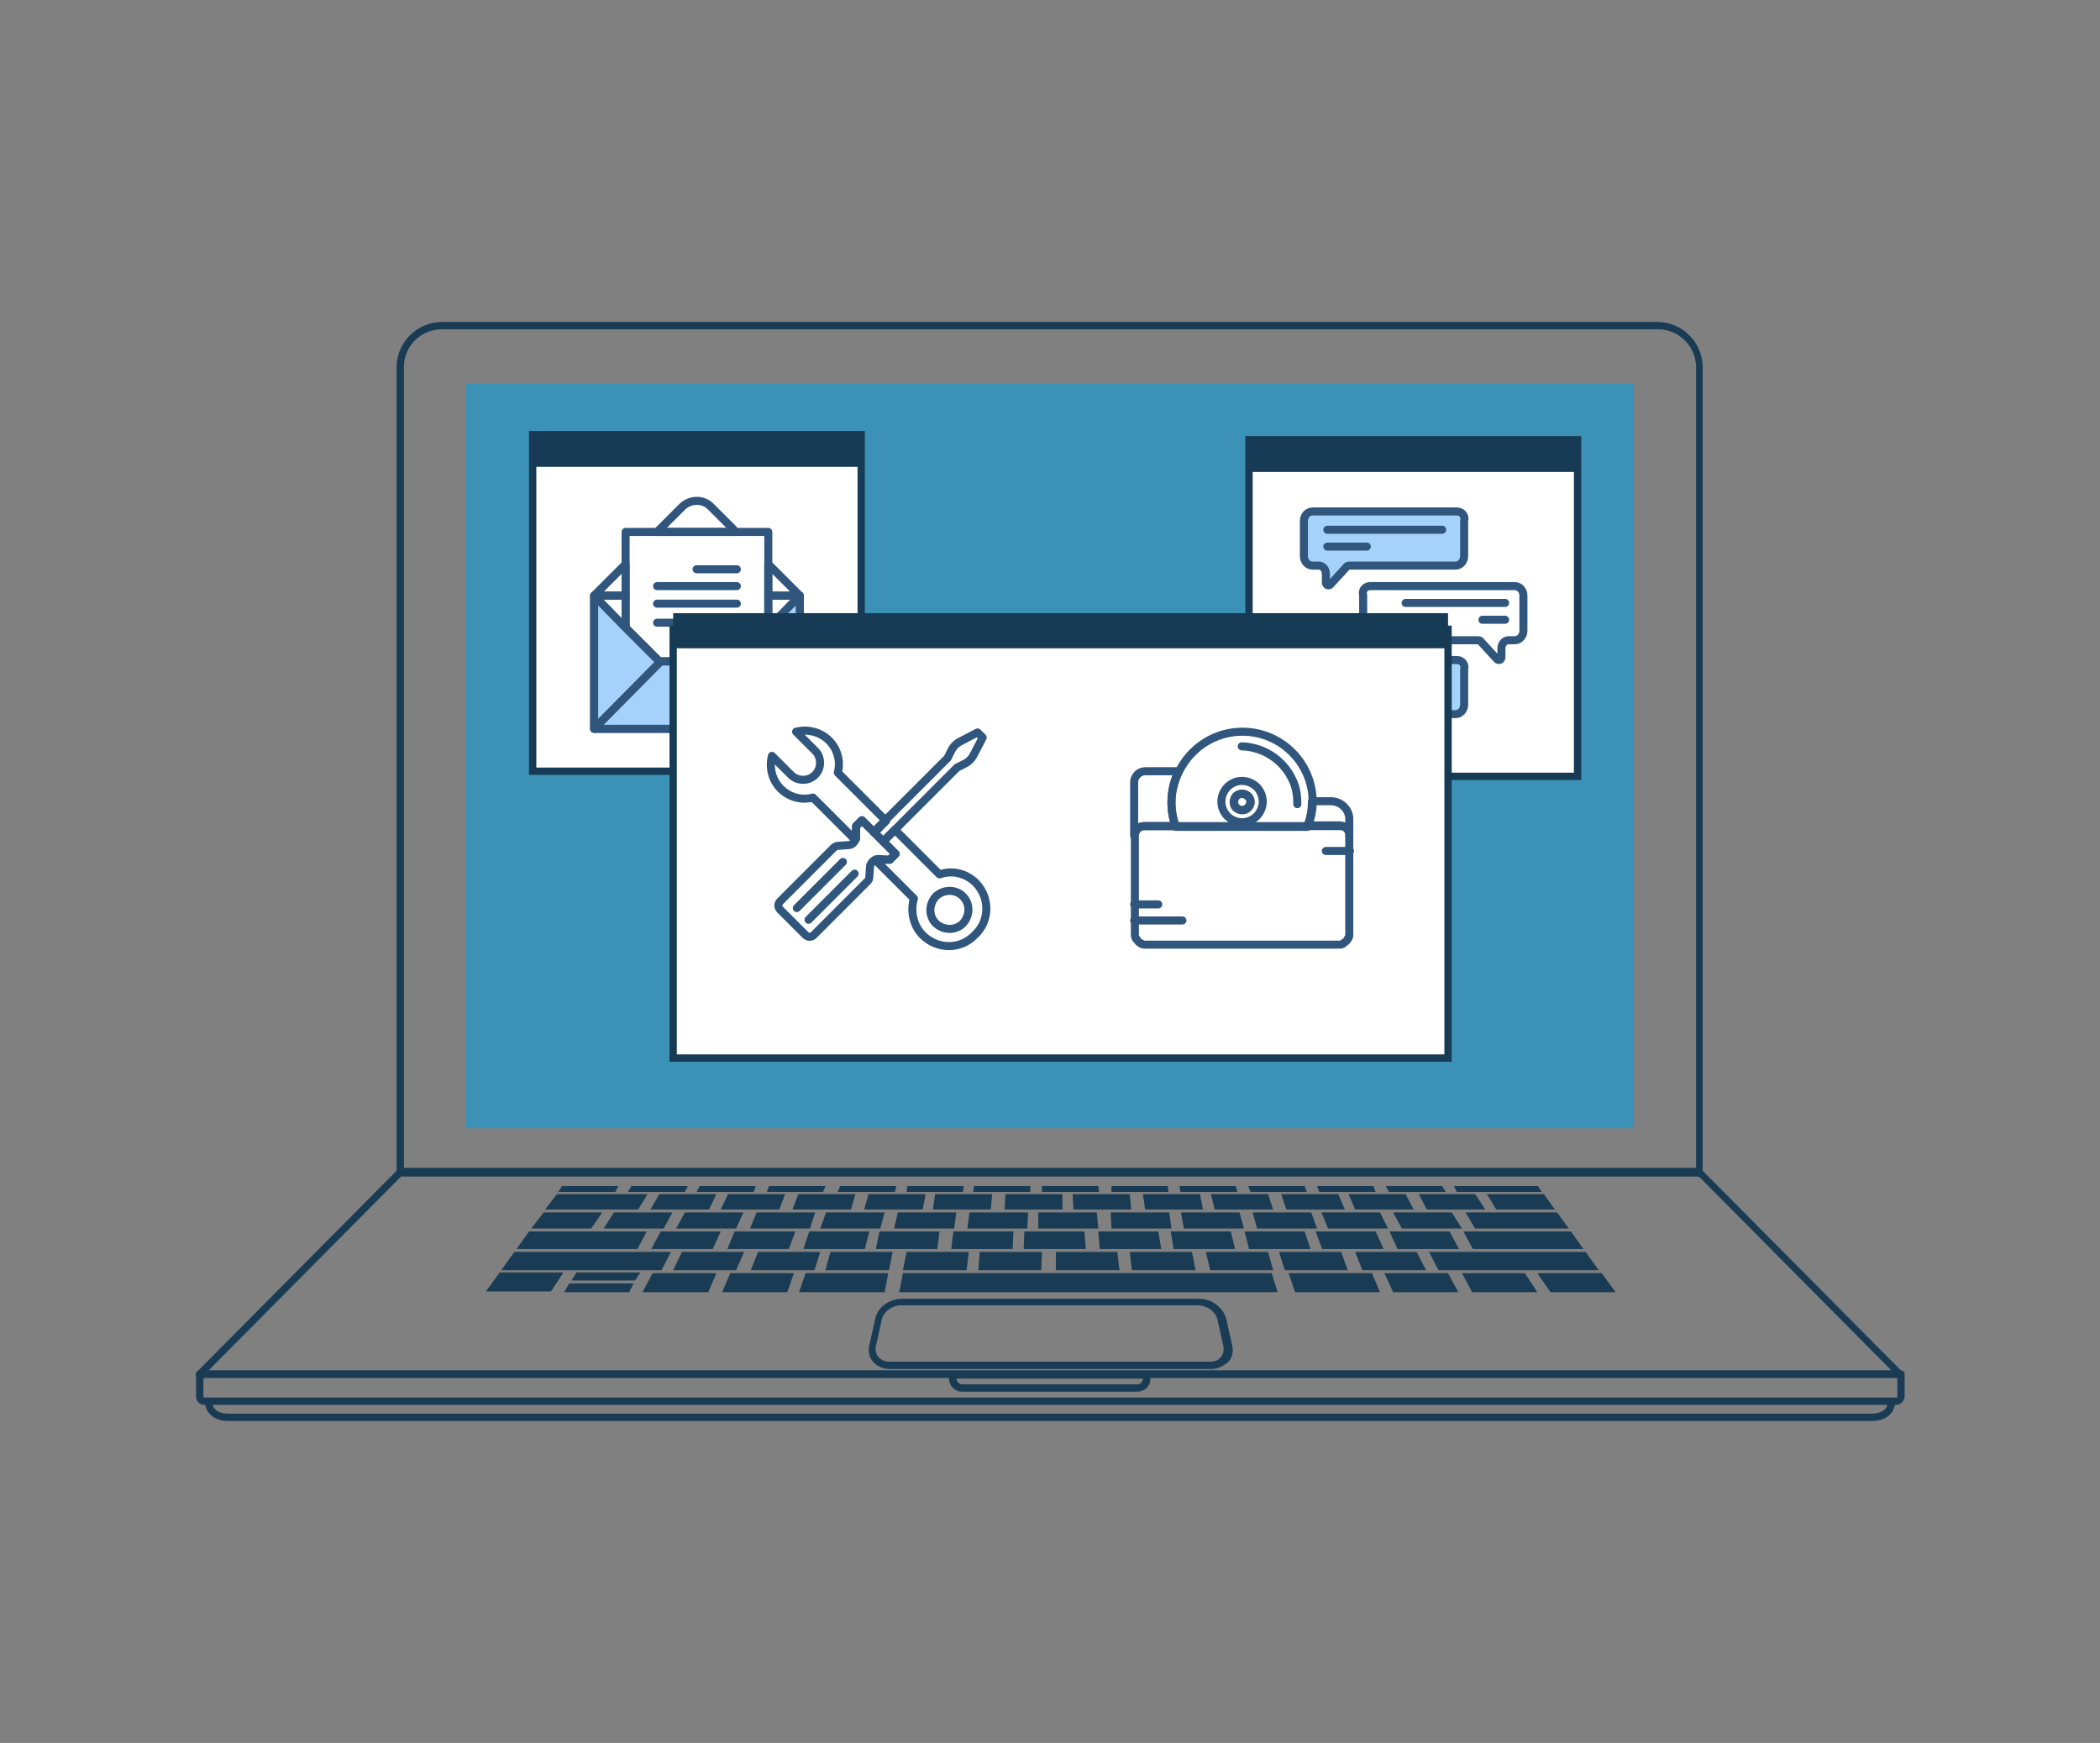 <?xml version="1.0" encoding="UTF-8"?> <!-- Generator: Adobe Illustrator 24.1.0, SVG Export Plug-In . SVG Version: 6.00 Build 0) --> <svg xmlns="http://www.w3.org/2000/svg" xmlns:xlink="http://www.w3.org/1999/xlink" version="1.1" id="Layer_1" x="0px" y="0px" viewBox="0 0 287 238.2" style="enable-background:new 0 0 287 238.2;" xml:space="preserve"><rect x="0" y="0" width="287" height="238.2" fill="#808080" stroke="none"/> <style type="text/css"> .st0{fill:#193B54;} .st1{fill:#3C91B7;} .st2{fill:#FFFFFF;stroke:#173B54;stroke-miterlimit:10;} .st3{fill:#173B54;} .st4{fill:#A5D2FA;stroke:#30567D;stroke-width:1.1;stroke-linecap:round;stroke-linejoin:round;stroke-miterlimit:10;} .st5{fill:none;stroke:#30567D;stroke-width:1.1;stroke-linecap:round;stroke-linejoin:round;stroke-miterlimit:10;} .st6{fill:#FFFFFF;stroke:#30567D;stroke-width:1.1;stroke-linecap:round;stroke-linejoin:round;stroke-miterlimit:10;} </style> <g> <path class="st0" d="M54.7,160.8c-0.1,0-0.1,0-0.2,0c-0.2-0.1-0.3-0.3-0.3-0.5V50.2c0-3.4,2.8-6.2,6.2-6.2h166.1 c3.4,0,6.2,2.8,6.2,6.2v110.1c0,0.2-0.1,0.4-0.3,0.5c-0.1,0.1-0.3,0.1-0.4,0H55C54.9,160.7,54.8,160.8,54.7,160.8z M55.2,159.6 h176.6V50.2c0-2.9-2.4-5.2-5.2-5.2H60.4c-2.9,0-5.2,2.3-5.2,5.2V159.6z"></path> </g> <g> <polygon id="SVGID_1_" class="st1" points="223.3,146.8 223.3,154.2 63.7,154.2 63.7,146.8 63.7,52.4 223.3,52.4 "></polygon> </g> <g> <path class="st0" d="M255.8,194.2H31.2c-1.9,0-3.2-1.1-3.2-2.7c0-0.3,0.2-0.5,0.5-0.5s0.5,0.2,0.5,0.5c0,1.6,1.7,1.7,2.2,1.7h224.6 c0.5,0,2.2-0.1,2.2-1.7c0-0.3,0.2-0.5,0.5-0.5s0.5,0.2,0.5,0.5C259,193.2,257.7,194.2,255.8,194.2z"></path> </g> <g> <path class="st0" d="M259.1,192H27.9c-0.6,0-1.1-0.5-1.1-1.1v-3.1c0-0.3,0.2-0.5,0.5-0.5h232.5c0.3,0,0.5,0.2,0.5,0.5v3.1 C260.2,191.6,259.7,192,259.1,192z M27.8,188.3v2.6c0,0,0,0.1,0.1,0.1h231.3c0,0,0.1,0,0.1-0.1v-2.6H27.8z"></path> </g> <g> <path class="st0" d="M155.4,190.2h-23.9c-1,0-1.8-0.8-1.8-1.8v-0.5c0-0.3,0.2-0.5,0.5-0.5h26.5c0.3,0,0.5,0.2,0.5,0.5v0.5 C157.3,189.4,156.4,190.2,155.4,190.2z M130.7,188.3L130.7,188.3c0,0.5,0.4,0.9,0.8,0.9h23.9c0.5,0,0.8-0.4,0.8-0.8v0H130.7z"></path> </g> <g> <path class="st0" d="M259.7,188.3H27.3c-0.2,0-0.4-0.1-0.5-0.3s0-0.4,0.1-0.5l27.5-27.7c0.1-0.1,0.2-0.1,0.3-0.1h177.4 c0.1,0,0.3,0.1,0.4,0.1l27.5,27.7c0.1,0.1,0.2,0.4,0.1,0.5C260.1,188.2,259.9,188.3,259.7,188.3z M28.5,187.3h230L232,160.6H55 L28.5,187.3z"></path> </g> <g> <path class="st0" d="M165.5,187.1h-43.9c-0.9,0-1.8-0.4-2.3-1c-0.5-0.6-0.7-1.4-0.5-2.2l0.8-3.6l0,0c0.3-1.6,1.9-2.8,3.7-2.8h40.6 c1.7,0,3.3,1.2,3.7,2.8l0.8,3.6c0.2,0.8,0,1.6-0.5,2.2C167.2,186.7,166.4,187.1,165.5,187.1z M120.5,180.4l-0.8,3.6 c-0.1,0.5,0,1,0.3,1.4c0.3,0.4,0.9,0.7,1.5,0.7h43.9c0.6,0,1.2-0.2,1.5-0.7c0.3-0.4,0.4-0.9,0.3-1.4l-0.8-3.6c-0.2-1.1-1.4-2-2.7-2 h-40.6C121.9,178.4,120.7,179.3,120.5,180.4L120.5,180.4z"></path> </g> <g> <polygon class="st0" points="220.8,176.6 211.9,176.6 210.1,174 218.9,174 "></polygon> </g> <g> <polygon class="st0" points="212.5,165.3 204.5,165.3 203.2,163.2 211,163.2 "></polygon> </g> <g> <polygon class="st0" points="210.7,162.9 199.1,162.9 198.7,162.1 210.2,162.1 "></polygon> </g> <g> <polygon class="st0" points="197.6,162.9 189.8,162.9 189.4,162.1 197.1,162.1 "></polygon> </g> <g> <polygon class="st0" points="188,162.9 180.3,162.9 180,162.1 187.7,162.1 "></polygon> </g> <g> <polygon class="st0" points="178.6,162.9 170.9,162.9 170.6,162.1 178.3,162.1 "></polygon> </g> <g> <polygon class="st0" points="169.1,162.9 161.3,162.9 161.2,162.1 168.9,162.1 "></polygon> </g> <g> <polygon class="st0" points="159.7,162.9 151.9,162.9 151.9,162.1 159.6,162.1 "></polygon> </g> <g> <polygon class="st0" points="150.1,162.1 150.2,162.9 142.4,162.9 142.4,162.1 "></polygon> </g> <g> <polygon class="st0" points="140.8,162.1 140.8,162.9 133,162.9 133.1,162.1 "></polygon> </g> <g> <polygon class="st0" points="131.7,162.1 131.6,162.9 123.9,162.9 124,162.1 "></polygon> </g> <g> <polygon class="st0" points="122.5,162.1 122.3,162.9 114.5,162.9 114.8,162.1 "></polygon> </g> <g> <polygon class="st0" points="112.8,162.1 112.5,162.9 104.8,162.9 105.1,162.1 "></polygon> </g> <g> <polygon class="st0" points="103.3,162.1 103,162.9 95.2,162.9 95.6,162.1 "></polygon> </g> <g> <polygon class="st0" points="94,162.1 93.6,162.9 85.8,162.9 86.3,162.1 "></polygon> </g> <g> <polygon class="st0" points="84.5,162.1 84.1,162.9 76.3,162.9 76.8,162.1 "></polygon> </g> <g> <polygon class="st0" points="216.4,170.7 201.3,170.7 200,168.3 214.7,168.3 "></polygon> </g> <g> <polygon class="st0" points="214.4,167.9 201.6,167.9 200.3,165.7 212.8,165.7 "></polygon> </g> <g> <polygon class="st0" points="218.5,173.6 196.6,173.6 195.3,171.1 216.7,171.1 "></polygon> </g> <g> <polygon class="st0" points="88.4,168.3 87.1,170.7 70.6,170.7 72.3,168.3 "></polygon> </g> <g> <polygon class="st0" points="91.7,171.1 90.4,173.6 68.5,173.6 70.3,171.1 "></polygon> </g> <g> <polygon class="st0" points="210.1,176.6 201.2,176.6 199.8,174 208.4,174 "></polygon> </g> <g> <polygon class="st0" points="194.9,173.6 186.2,173.6 185.2,171.1 193.6,171.1 "></polygon> </g> <g> <polygon class="st0" points="184.2,173.6 175.6,173.6 174.8,171.1 183.3,171.1 "></polygon> </g> <g> <polygon class="st0" points="174,173.6 165.4,173.6 164.8,171.1 173.3,171.1 "></polygon> </g> <g> <polygon class="st0" points="163.4,173.6 154.7,173.6 154.4,171.1 162.9,171.1 "></polygon> </g> <g> <polygon class="st0" points="153,173.6 144.3,173.6 144.3,171.1 152.7,171.1 "></polygon> </g> <g> <polygon class="st0" points="142.4,171.1 142.3,173.6 133.7,173.6 133.9,171.1 "></polygon> </g> <g> <polygon class="st0" points="132.4,171.1 132.1,173.6 123.4,173.6 123.9,171.1 "></polygon> </g> <g> <polygon class="st0" points="122,171.1 121.5,173.6 112.8,173.6 113.5,171.1 "></polygon> </g> <g> <polygon class="st0" points="112.1,171.1 111.3,173.6 102.6,173.6 103.6,171.1 "></polygon> </g> <g> <polygon class="st0" points="101.7,171.1 100.6,173.6 92,173.6 93.2,171.1 "></polygon> </g> <g> <polygon class="st0" points="199.4,170.7 191,170.7 189.9,168.3 198.1,168.3 "></polygon> </g> <g> <polygon class="st0" points="189.1,170.7 180.7,170.7 179.8,168.3 188,168.3 "></polygon> </g> <g> <polygon class="st0" points="179.1,170.7 170.7,170.7 170.1,168.3 178.3,168.3 "></polygon> </g> <g> <polygon class="st0" points="168.8,170.7 160.4,170.7 160,168.3 168.2,168.3 "></polygon> </g> <g> <polygon class="st0" points="158.7,170.7 150.3,170.7 150.1,168.3 158.3,168.3 "></polygon> </g> <g> <polygon class="st0" points="148.2,168.3 148.4,170.7 139.9,170.7 140,168.3 "></polygon> </g> <g> <polygon class="st0" points="138.5,168.3 138.4,170.7 130,170.7 130.3,168.3 "></polygon> </g> <g> <polygon class="st0" points="128.4,168.3 128.1,170.7 119.7,170.7 120.2,168.3 "></polygon> </g> <g> <polygon class="st0" points="118.8,168.3 118.2,170.7 109.8,170.7 110.6,168.3 "></polygon> </g> <g> <polygon class="st0" points="108.7,168.3 107.8,170.7 99.4,170.7 100.4,168.3 "></polygon> </g> <g> <polygon class="st0" points="98.5,168.3 97.4,170.7 89,170.7 90.3,168.3 "></polygon> </g> <g> <polygon class="st0" points="199.8,167.9 191.6,167.9 190.4,165.7 198.4,165.7 "></polygon> </g> <g> <polygon class="st0" points="189.7,167.9 181.5,167.9 180.6,165.7 188.6,165.7 "></polygon> </g> <g> <polygon class="st0" points="180,167.9 171.8,167.9 171.2,165.7 179.2,165.7 "></polygon> </g> <g> <polygon class="st0" points="170,167.9 161.8,167.9 161.4,165.7 169.4,165.7 "></polygon> </g> <g> <polygon class="st0" points="160.1,167.9 151.9,167.9 151.8,165.7 159.8,165.7 "></polygon> </g> <g> <polygon class="st0" points="149.9,165.7 150.1,167.9 141.9,167.9 141.9,165.7 "></polygon> </g> <g> <polygon class="st0" points="140.5,165.7 140.4,167.9 132.2,167.9 132.5,165.7 "></polygon> </g> <g> <polygon class="st0" points="130.7,165.7 130.4,167.9 122.2,167.9 122.7,165.7 "></polygon> </g> <g> <polygon class="st0" points="120.9,165.7 120.3,167.9 112.1,167.9 112.9,165.7 "></polygon> </g> <g> <polygon class="st0" points="111.4,165.7 110.7,167.9 102.5,167.9 103.4,165.7 "></polygon> </g> <g> <polygon class="st0" points="101.6,165.7 100.6,167.9 92.4,167.9 93.6,165.7 "></polygon> </g> <g> <polygon class="st0" points="91.9,165.7 90.7,167.9 82.5,167.9 83.9,165.7 "></polygon> </g> <g> <polygon class="st0" points="82.3,165.7 80.8,167.9 72.6,167.9 74.3,165.7 "></polygon> </g> <g> <polygon class="st0" points="203,165.3 195,165.3 193.9,163.2 201.6,163.2 "></polygon> </g> <g> <polygon class="st0" points="193.2,165.3 185.2,165.3 184.3,163.2 192.1,163.2 "></polygon> </g> <g> <polygon class="st0" points="183.8,165.3 175.8,165.3 175.1,163.2 182.9,163.2 "></polygon> </g> <g> <polygon class="st0" points="174,165.3 166,165.3 165.5,163.2 173.3,163.2 "></polygon> </g> <g> <polygon class="st0" points="164.4,165.3 156.5,165.3 156.2,163.2 164,163.2 "></polygon> </g> <g> <polygon class="st0" points="154.6,165.3 146.7,165.3 146.6,163.2 154.4,163.2 "></polygon> </g> <g> <polygon class="st0" points="145.2,163.2 145.2,165.3 137.3,165.3 137.4,163.2 "></polygon> </g> <g> <polygon class="st0" points="135.6,163.2 135.4,165.3 127.5,165.3 127.8,163.2 "></polygon> </g> <g> <polygon class="st0" points="126.5,163.2 126.1,165.3 118.1,165.3 118.7,163.2 "></polygon> </g> <g> <polygon class="st0" points="116.9,163.2 116.3,165.3 108.3,165.3 109.1,163.2 "></polygon> </g> <g> <polygon class="st0" points="107.3,163.2 106.5,165.3 98.5,165.3 99.5,163.2 "></polygon> </g> <g> <polygon class="st0" points="97.9,163.2 96.9,165.3 88.9,165.3 90.1,163.2 "></polygon> </g> <g> <polygon class="st0" points="88.5,163.2 87.2,165.3 74.5,165.3 76.1,163.2 "></polygon> </g> <g> <polygon class="st0" points="199.3,176.6 190.4,176.6 189.2,174 197.9,174 "></polygon> </g> <g> <polygon class="st0" points="108.5,174 107.6,176.6 98.7,176.6 99.8,174 "></polygon> </g> <g> <polygon class="st0" points="97.9,174 96.8,176.6 87.8,176.6 89.2,174 "></polygon> </g> <g> <polygon class="st0" points="77,173.9 75.3,176.5 66.4,176.5 68.3,173.9 "></polygon> </g> <g> <polygon class="st0" points="87.5,173.9 86.8,175 78.1,175 78.8,173.9 "></polygon> </g> <g> <polygon class="st0" points="86.6,175.4 86,176.6 77.1,176.6 77.8,175.4 "></polygon> </g> <g> <polygon class="st0" points="188.6,176.6 177,176.6 176.1,174 187.5,174 "></polygon> </g> <g> <polygon class="st0" points="121.4,174 120.9,176.6 109.2,176.6 110.1,174 "></polygon> </g> <g> <polygon class="st0" points="173.8,174 174.6,176.6 122.9,176.6 123.4,174 "></polygon> </g> <g> <rect x="170.7" y="60.1" class="st2" width="44.9" height="46"></rect> <rect x="170.7" y="60" class="st3" width="44.9" height="4.5"></rect> </g> <g> <rect x="72.8" y="59.4" class="st2" width="44.9" height="46"></rect> <rect x="72.8" y="59.3" class="st3" width="44.9" height="4.5"></rect> </g> <g> <path class="st4" d="M199.1,69.9h-19.7c-0.7,0-1.2,0.6-1.2,1.3V76c0,0.7,0.5,1.3,1.2,1.3h0.8c0.6,0,1,0.5,1,1.1v1.2 c0,0.4,0.4,0.5,0.6,0.3l2.2-2.4c0.1-0.2,0.3-0.2,0.5-0.2h14.4c0.7,0,1.2-0.6,1.2-1.3v-4.8C200.3,70.5,199.8,69.9,199.1,69.9z"></path> <path class="st4" d="M199.1,90.2h-19.7c-0.7,0-1.2,0.6-1.2,1.3v4.8c0,0.7,0.5,1.3,1.2,1.3h0.8c0.6,0,1,0.5,1,1.1v1.2 c0,0.4,0.4,0.5,0.6,0.3l2.2-2.4c0.1-0.2,0.3-0.2,0.5-0.2h14.4c0.7,0,1.2-0.6,1.2-1.3v-4.8C200.3,90.8,199.8,90.2,199.1,90.2z"></path> <path class="st5" d="M187.3,80.1H207c0.7,0,1.2,0.6,1.2,1.3v4.8c0,0.7-0.5,1.3-1.2,1.3h-0.8c-0.6,0-1,0.5-1,1.1v1.2 c0,0.4-0.4,0.5-0.6,0.3l-2.2-2.4c-0.1-0.2-0.3-0.2-0.5-0.2h-14.4c-0.7,0-1.2-0.6-1.2-1.3v-4.8C186.1,80.6,186.6,80.1,187.3,80.1z"></path> <g> <line class="st5" x1="181.4" y1="92.7" x2="197.1" y2="92.7"></line> <line class="st5" x1="181.4" y1="95" x2="197.1" y2="95"></line> </g> <g> <line class="st5" x1="181.4" y1="72.4" x2="197.1" y2="72.4"></line> <line class="st5" x1="181.4" y1="74.7" x2="186.8" y2="74.7"></line> </g> <g> <line class="st5" x1="205.7" y1="82.4" x2="192.1" y2="82.4"></line> <line class="st5" x1="205.7" y1="84.7" x2="202.6" y2="84.7"></line> </g> </g> <g> <polygon class="st5" points="109.3,81.4 105,77.1 105,81.4 "></polygon> <path class="st5" d="M100.2,72.3l-3.1-3.1c-1-1-2.7-1-3.8,0l-3.1,3.1l-0.4,0.4h10.7L100.2,72.3z"></path> <polygon class="st5" points="81.2,81.4 85.5,81.4 85.5,77.1 "></polygon> <polygon class="st4" points="101.1,91.3 109.3,99.6 101.1,91.3 "></polygon> <polygon class="st5" points="105,81.4 105,85.8 100.2,90.5 101.1,91.3 101.1,91.3 100.2,90.5 100.2,90.4 90.3,90.4 90.2,90.5 90.2,90.5 85.5,85.8 85.5,81.4 81.2,81.4 81.2,99.6 109.3,99.6 109.3,81.4 "></polygon> <polygon class="st5" points="90.2,90.5 90.2,90.5 90.3,90.4 100.2,90.4 100.2,90.5 101.1,91.3 101.1,91.3 100.2,90.5 105,85.8 105,81.4 105,81.4 105,77.1 105,72.7 100.6,72.7 89.9,72.7 85.5,72.7 85.5,77.1 85.5,81.4 85.5,81.4 85.5,85.8 "></polygon> <polygon class="st4" points="105,85.8 100.2,90.5 101.1,91.3 109.3,99.6 109.3,81.4 "></polygon> <polygon class="st4" points="90.2,90.5 90.2,90.5 85.5,85.8 81.2,81.4 81.2,99.6 "></polygon> <polygon class="st4" points="100.2,90.5 100.2,90.4 90.3,90.4 90.2,90.5 81.2,99.6 91.2,99.6 99.3,99.6 109.3,99.6 101.1,91.3 "></polygon> <g> <line class="st6" x1="100.7" y1="80.1" x2="89.8" y2="80.1"></line> <line class="st6" x1="100.7" y1="82.5" x2="89.8" y2="82.5"></line> <line class="st6" x1="100.7" y1="85.1" x2="89.8" y2="85.1"></line> <line class="st6" x1="100.7" y1="77.8" x2="95.2" y2="77.8"></line> </g> </g> <rect x="92" y="86" class="st2" width="105.9" height="58.6"></rect> <rect x="92" y="83.8" class="st3" width="105.9" height="4.8"></rect> <g> <g> <path class="st5" d="M131.6,122.5c1,1,1,2.6,0,3.7c-1,1-2.6,1-3.7,0c-1-1-1-2.6,0-3.7C129,121.5,130.6,121.5,131.6,122.5z"></path> <path class="st5" d="M117,112.9l0.8-0.8c0,0,0,0,0,0l1.7,1.7l1.6-1.6l-1.3-1.3v0l-5.3-5.3c0.4-1.5,0-3.2-1.2-4.4 c-1.2-1.2-3-1.6-4.5-1.2l2.6,2.6c0.9,0.9,0.9,2.4,0,3.3c-0.9,0.9-2.4,0.9-3.3,0l-2.6-2.6c-0.4,1.6,0,3.3,1.2,4.5 c1.2,1.2,2.9,1.6,4.4,1.2l5.8,5.8c0.1-0.1,0.1-0.3,0.1-0.5L117,112.9z"></path> <path class="st5" d="M133.4,120.7c-1.4-1.4-3.3-1.8-5-1.2l-6.1-6.1l-1.6,1.6l1.7,1.7c0,0,0,0,0,0l-0.8,0.8l-1.4,0 c-0.2,0-0.3,0-0.5,0.1l3,3l0,0l2.2,2.2c-0.5,1.7-0.1,3.7,1.2,5c2,2,5.2,2,7.1,0C135.3,125.9,135.3,122.7,133.4,120.7z"></path> <path class="st5" d="M120.7,115l1.6-1.6l8.5-8.5v0l1-0.5c0.6-0.3,1-0.7,1.3-1.3l1.2-2.3l-0.2-0.2l-0.3-0.3l-0.2-0.2l-2.3,1.2 c-0.6,0.3-1,0.7-1.3,1.3l-0.5,1h0l-8.5,8.5l-1.6,1.6L120.7,115z"></path> <path class="st5" d="M121.6,117.5l0.8-0.8c0,0,0,0,0,0l-1.7-1.7l-1.2-1.2l-1.7-1.7c0,0,0,0,0,0l-0.8,0.8l0,1.4 c0,0.2,0,0.3-0.1,0.5c-0.2,0.4-0.5,0.7-1,0.7l-1.4,0.1c-0.2,0-0.3,0.1-0.5,0.2l-7.4,7.4c-0.3,0.3-0.3,0.8,0,1.1l3.5,3.5 c0.3,0.3,0.8,0.3,1.1,0l7.4-7.4c0.1-0.1,0.2-0.3,0.2-0.5l0.1-1.4c0-0.4,0.3-0.8,0.7-1c0.1-0.1,0.3-0.1,0.5-0.1L121.6,117.5z"></path> <g> <g> <line class="st5" x1="115.2" y1="117.8" x2="108.9" y2="124.1"></line> <line class="st5" x1="116.8" y1="119.4" x2="110.5" y2="125.7"></line> </g> </g> </g> <g> <g> <path class="st5" d="M171.8,107.6c-1.1-1.1-2.8-1.2-4-0.1c-1.1,1.1-1.2,2.8-0.1,4c1.1,1.1,2.8,1.2,4,0.1 C172.8,110.5,172.9,108.8,171.8,107.6z M170.5,110.4c-0.4,0.4-1.1,0.4-1.6,0c-0.4-0.4-0.4-1.1,0-1.6c0.4-0.4,1.1-0.4,1.6,0 C171,109.2,171,109.9,170.5,110.4z"></path> <path class="st5" d="M169,108.8c-0.4,0.4-0.5,1.1,0,1.6c0.4,0.4,1.1,0.5,1.6,0c0.4-0.4,0.5-1.1,0-1.6 C170.2,108.4,169.5,108.3,169,108.8z"></path> <path class="st5" d="M177.3,109.9c0-1-0.1-1.9-0.4-2.7c-1.1-3-3.9-5.1-7.2-5.2"></path> <path class="st5" d="M179.4,109.6C179.4,109.6,179.4,109.5,179.4,109.6c0-5.3-4.3-9.6-9.6-9.6c-3.8,0-7.1,2.2-8.7,5.5 c-0.6,1.3-1,2.7-1,4.2c0,1.2,0.2,2.3,0.6,3.3h18C179.2,111.8,179.4,110.7,179.4,109.6z"></path> <path class="st5" d="M156.3,112.9h4.4c-0.4-1-0.6-2.1-0.6-3.3c0-1.5,0.3-2.9,1-4.2l-2.2,0h-2.4c-0.8,0-1.5,0.7-1.5,1.5v7.3 C155,113.5,155.6,112.9,156.3,112.9z"></path> <path class="st5" d="M181.9,109.5H181h-1.7c0,0,0,0,0,0c0,1.2-0.2,2.3-0.6,3.3h4.4c0.7,0,1.3,0.6,1.3,1.3v-2 C184.5,110.7,183.3,109.5,181.9,109.5z"></path> <path class="st5" d="M183.2,112.9h-4.4l0,0h-18l0,0h-4.4c-0.7,0-1.3,0.6-1.3,1.3v13.5v0c0,0,0,0,0,0c0,0.2,0,0.3,0.1,0.5 c0,0,0,0.1,0.1,0.1c0.1,0.1,0.1,0.2,0.2,0.3c0,0,0.1,0.1,0.1,0.1c0.1,0.1,0.2,0.2,0.3,0.2c0,0,0.1,0,0.1,0.1 c0.2,0.1,0.3,0.1,0.5,0.1c0,0,0,0,0,0h0H183h0c0,0,0,0,0,0c0.2,0,0.3,0,0.5-0.1c0,0,0.1,0,0.1-0.1c0.1-0.1,0.2-0.1,0.3-0.2 c0,0,0.1-0.1,0.1-0.1c0.1-0.1,0.2-0.2,0.2-0.3c0,0,0-0.1,0.1-0.1c0.1-0.2,0.1-0.3,0.1-0.5c0,0,0,0,0,0v0v-13.5 C184.5,113.5,183.9,112.9,183.2,112.9z"></path> </g> <line class="st5" x1="155" y1="125.8" x2="161.6" y2="125.8"></line> <line class="st5" x1="155" y1="123.6" x2="158.3" y2="123.6"></line> <line class="st5" x1="184.5" y1="116.3" x2="181.2" y2="116.3"></line> </g> </g> </svg> 
